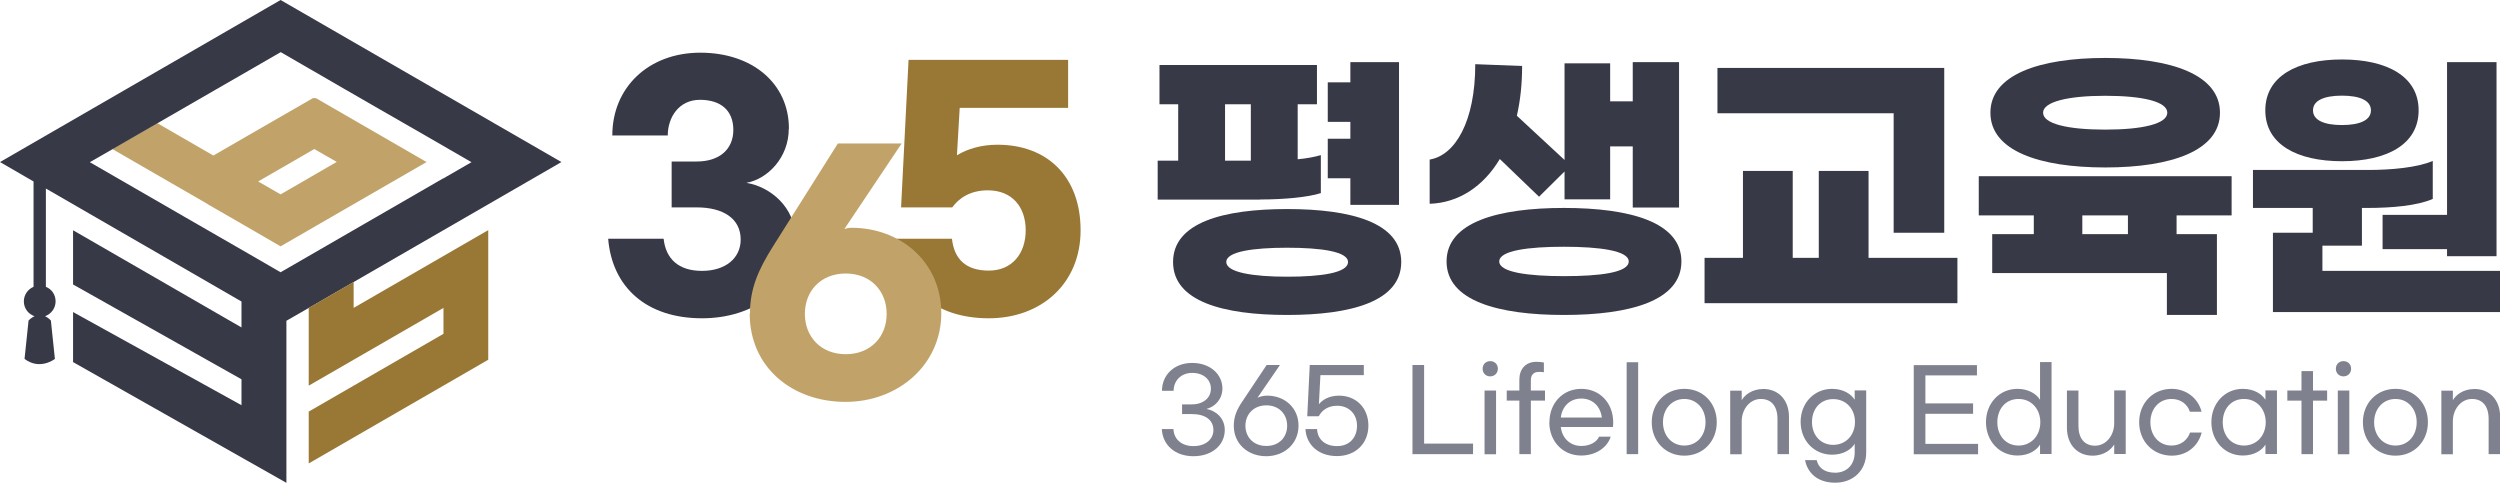 <?xml version="1.0" encoding="UTF-8"?><svg id="_레이어_2" xmlns="http://www.w3.org/2000/svg" viewBox="0 0 180.34 34.83"><defs><style>.cls-1{fill:none;}.cls-1,.cls-2,.cls-3,.cls-4,.cls-5{stroke-width:0px;}.cls-2{fill:#373947;}.cls-3{fill:#c1a36a;}.cls-4{fill:#7f828e;}.cls-5{fill:#997835;}</style></defs><g id="_레이어_1-2"><path class="cls-2" d="m90.9,14.4h-7.39v-2.81h1.48v-4.07h-1.35v-2.83h11.36v2.83h-1.39v3.97c.65-.06,1.22-.17,1.67-.3v2.74c-.93.3-2.66.46-4.37.46Zm10.18,4.5c0,2.85-3.63,3.82-8.23,3.82s-8.23-.97-8.23-3.82,3.63-3.82,8.23-3.82,8.23.97,8.23,3.82Zm-12.71-7.31h1.86v-4.07h-1.86v4.07Zm8.87,7.31c0-.76-1.96-1.03-4.39-1.03s-4.39.27-4.39,1.03,1.96,1.06,4.39,1.06,4.39-.27,4.39-1.06Zm.17-6.04h-1.63v-2.85h1.63v-1.22h-1.63v-2.85h1.63v-1.46h3.51v10.3h-3.51v-1.92Z"/><path class="cls-2" d="m103.13,14.7v-3.19c1.84-.3,3.29-2.74,3.29-6.88l3.38.13c0,1.31-.13,2.49-.38,3.59l3.44,3.19v-6.97h3.29v2.74h1.63v-2.83h3.34v10.49h-3.34v-4.41h-1.63v3.82h-3.29v-2.01l-1.84,1.82-2.83-2.72c-1.18,1.98-2.98,3.17-5.07,3.23Zm18.16,4.16c0,2.85-3.74,3.86-8.47,3.86s-8.47-1.01-8.47-3.86,3.74-3.86,8.47-3.86,8.47,1.01,8.47,3.86Zm-3.8,0c0-.78-2.11-1.06-4.67-1.06s-4.67.27-4.67,1.06,2.11,1.06,4.67,1.06,4.67-.25,4.67-1.06Z"/><path class="cls-2" d="m141.2,18.6v3.27h-18.24v-3.27h2.77v-6.27h3.59v6.27h1.88v-6.27h3.59v6.27h6.42Zm-4.6-10.43h-12.71v-3.27h16.36v11.89h-3.65v-8.61Z"/><path class="cls-2" d="m157.01,15.54v1.35h2.91v5.83h-3.61v-3.02h-12.6v-2.81h3v-1.35h-3.97v-2.83h18.24v2.83h-3.97Zm-13.43-7.41c0-2.74,3.53-3.95,8.28-3.95s8.28,1.2,8.28,3.95-3.53,3.95-8.28,3.95-8.28-1.2-8.28-3.95Zm3.8,0c0,.8,1.77,1.22,4.48,1.22s4.48-.42,4.48-1.22-1.77-1.22-4.48-1.22-4.48.44-4.48,1.22Zm6.12,7.41h-3.29v1.35h3.29v-1.35Z"/><path class="cls-2" d="m180.34,19.53v2.98h-16.38v-5.72h2.87v-1.79h-4.31v-2.74h8.3c1.67,0,3.55-.17,4.67-.65v2.74c-1.12.49-2.94.65-4.73.65h-.38v2.72h-2.85v1.82h12.82Zm-16.93-11.57c0-2.45,2.28-3.67,5.53-3.67s5.53,1.22,5.53,3.67-2.28,3.67-5.53,3.67-5.53-1.22-5.53-3.67Zm3.44,0c0,.72.82,1.06,2.09,1.06s2.09-.34,2.09-1.06-.82-1.06-2.09-1.06-2.09.34-2.09,1.06Zm9.67,7.54V4.48h3.57v14h-3.57v-.51h-4.65v-2.47h4.65Z"/><path class="cls-2" d="m56.9,9.28c0,2.1-1.54,3.64-3.06,3.91,1.68.27,3.55,1.72,3.55,4.07,0,3.51-2.97,5.7-6.75,5.7-4,0-6.48-2.23-6.77-5.74h4c.16,1.45,1.07,2.32,2.77,2.32s2.79-.92,2.79-2.26c0-1.52-1.27-2.32-3.17-2.32h-1.81v-3.31h1.81c1.65,0,2.64-.89,2.64-2.28s-.89-2.17-2.41-2.17-2.32,1.27-2.32,2.57h-4c0-3.46,2.61-5.97,6.35-5.97s6.39,2.21,6.39,5.48Z"/><path class="cls-5" d="m64.67,17.22h4c.16,1.45.98,2.3,2.66,2.3s2.66-1.23,2.66-2.91-.98-2.88-2.73-2.88c-1.27,0-2.08.56-2.57,1.23h-3.69l.54-10.64h11.51v3.46h-7.82l-.2,3.42c.78-.47,1.77-.76,2.93-.76,3.58,0,5.99,2.3,5.99,6.17s-2.86,6.35-6.62,6.35c-3.96,0-6.37-2.23-6.66-5.74Z"/><path class="cls-3" d="m54.1,22.62c0-1.77.58-3.13,1.65-4.83l4.69-7.44h4.6l-4.13,6.17c.11-.04.31-.09.51-.09,3.55,0,6.48,2.48,6.48,6.17s-3.08,6.39-6.91,6.39-6.91-2.48-6.91-6.37Zm9.86.02c0-1.63-1.14-2.91-2.95-2.91s-2.95,1.27-2.95,2.91,1.14,2.91,2.95,2.91,2.95-1.27,2.95-2.91Z"/><polygon class="cls-1" points="32.19 12.74 34.01 11.69 31.99 10.52 31.99 10.52 29.56 9.12 29.56 9.12 27.33 7.83 24.99 6.48 24.9 6.43 22.56 5.08 22.47 5.03 20.24 3.74 17.92 5.08 17.92 5.08 15.49 6.48 15.49 6.48 11.34 8.88 15.38 11.22 17.71 9.88 17.71 9.88 20.13 8.48 20.14 8.48 22.56 7.08 22.78 7.08 22.88 7.13 25.51 8.65 25.51 8.65 30.77 11.69 22.88 16.25 20.24 17.76 17.41 16.13 17.41 16.13 14.98 14.73 14.98 14.73 8.1 10.75 6.48 11.69 13.36 15.66 13.36 15.66 15.79 17.06 15.79 17.06 18.22 18.47 18.22 18.47 20.24 19.64 31.99 12.86 32.19 12.74"/><polygon class="cls-1" points="22.27 12.86 22.47 12.74 24.29 11.69 22.67 10.75 20.65 11.92 20.45 12.04 18.62 13.09 20.24 14.02 22.27 12.86"/><path class="cls-3" d="m14.98,14.73l2.43,1.4h0s2.83,1.64,2.83,1.64l2.63-1.52,7.9-4.56-5.26-3.04h0s-2.63-1.52-2.63-1.52l-.09-.05h-.22l-2.43,1.4h0l-2.43,1.4h0l-2.32,1.34-4.05-2.34-3.24,1.87,6.88,3.97h0Zm5.47-2.69l.2-.12,2.02-1.17,1.62.93-1.82,1.05-.2.12-2.03,1.17-1.62-.93,1.82-1.05Z"/><path class="cls-2" d="m20.24,0L0,11.69l2.42,1.4v7.6c-.41.17-.7.58-.7,1.05,0,.5.32.92.77,1.07-.26.12-.43.31-.43.31l-.29,2.77c1.12.85,2.19,0,2.19,0l-.29-2.77c-.14-.15-.29-.25-.42-.31.44-.16.76-.57.76-1.07s-.29-.88-.7-1.05v-7.09l14.11,8.15v1.87l-12.15-7.01v3.91s12.15,6.84,12.15,6.84v1.87l-12.15-6.72v3.61s15.39,8.71,15.39,8.71v-11.69l1.62-.93,3.24-1.87,14.98-8.65L20.24,0Zm11.74,12.86l-11.74,6.78-2.02-1.17h0s-2.43-1.4-2.43-1.4h0s-2.43-1.4-2.43-1.4h0s-6.88-3.97-6.88-3.97l1.62-.93,3.24-1.87,4.16-2.4h0l2.43-1.4h0l2.32-1.34,2.23,1.29.09.05,2.33,1.35.09.05,2.34,1.35,2.23,1.28h0s2.43,1.4,2.43,1.4h0s2.02,1.17,2.02,1.17l-1.82,1.05-.2.12Z"/><polygon class="cls-5" points="25.51 20.34 22.27 22.21 22.27 27.82 31.99 22.21 31.99 24.08 22.27 29.69 22.27 33.43 35.22 25.95 35.22 16.6 25.51 22.21 25.51 20.34"/><path class="cls-4" d="m83.82,30.95h.83c.02.69.54,1.23,1.44,1.23s1.44-.51,1.44-1.16c0-.72-.58-1.15-1.55-1.15h-.71v-.7h.71c.82,0,1.37-.47,1.37-1.13,0-.63-.5-1.14-1.35-1.14s-1.34.61-1.34,1.29h-.84c0-1.13.87-2.01,2.18-2.01s2.18.83,2.18,1.84c0,.79-.55,1.33-1.15,1.48.65.12,1.32.63,1.32,1.52,0,1.08-.91,1.89-2.26,1.89s-2.23-.83-2.28-1.96Z"/><path class="cls-4" d="m91.41,28.54c1.25,0,2.26.86,2.26,2.17s-1.04,2.2-2.33,2.2-2.34-.86-2.34-2.2c0-.66.22-1.17.63-1.77l1.74-2.61h.96l-1.62,2.36c.15-.07.41-.15.69-.15Zm1.44,2.17c0-.83-.58-1.47-1.5-1.47s-1.51.65-1.51,1.47.58,1.46,1.51,1.46,1.5-.64,1.5-1.46Z"/><path class="cls-4" d="m94.18,30.95h.83c.02.69.53,1.23,1.44,1.23s1.44-.63,1.44-1.47-.58-1.44-1.43-1.44c-.71,0-1.12.36-1.33.76h-.83l.18-3.7h3.9v.73h-3.13l-.11,2.1c.24-.3.71-.62,1.45-.62,1.22,0,2.12.87,2.12,2.16s-.92,2.2-2.27,2.2-2.22-.84-2.27-1.96Z"/><path class="cls-4" d="m102.73,32h3.53v.76h-4.37v-6.43h.84v5.67Z"/><path class="cls-4" d="m108.05,26.6c0,.31-.23.55-.55.55s-.55-.23-.55-.55.23-.55.55-.55.55.23.55.55Zm-.96,6.17v-4.6h.83v4.6h-.83Z"/><path class="cls-4" d="m111.45,28.9h-1.02v3.86h-.83v-3.86h-.91v-.73h.91v-.78c0-.76.44-1.29,1.23-1.29.2,0,.39.02.54.05v.7c-.11-.02-.27-.02-.39-.02-.34,0-.55.22-.55.59v.75h1.02v.73Z"/><path class="cls-4" d="m111.77,30.46c0-1.38.96-2.41,2.3-2.41s2.3,1.03,2.3,2.41c0,.1,0,.22-.02.34h-3.76c.09.79.66,1.37,1.48,1.37.63,0,1.12-.29,1.28-.67h.84c-.25.79-1.08,1.36-2.13,1.36-1.34,0-2.3-1.03-2.3-2.41Zm2.3-1.71c-.83,0-1.39.58-1.48,1.37h2.96c-.1-.8-.66-1.37-1.48-1.37Z"/><path class="cls-4" d="m117.34,32.76v-6.63h.83v6.63h-.83Z"/><path class="cls-4" d="m123.84,30.46c0,1.38-.99,2.41-2.34,2.41s-2.35-1.03-2.35-2.41.99-2.41,2.35-2.41,2.34,1.03,2.34,2.41Zm-3.88,0c0,.96.63,1.68,1.54,1.68s1.53-.72,1.53-1.68-.63-1.68-1.53-1.68-1.54.72-1.54,1.68Z"/><path class="cls-4" d="m125.64,28.17v.7c.19-.34.71-.81,1.56-.81,1.08,0,1.85.78,1.85,2.01v2.69h-.83v-2.54c0-.93-.45-1.44-1.2-1.44-.8,0-1.38.75-1.38,1.61v2.38h-.83v-4.59h.83Z"/><path class="cls-4" d="m130.21,33.19h.84c.1.49.51.91,1.33.91s1.41-.56,1.41-1.46v-.63c-.23.39-.79.79-1.63.79-1.3,0-2.27-1.02-2.27-2.37s.97-2.38,2.27-2.38c.83,0,1.4.4,1.63.79v-.68h.83v4.49c0,1.27-.92,2.17-2.24,2.17s-2.01-.76-2.17-1.63Zm3.6-2.75c0-.94-.64-1.65-1.57-1.65s-1.53.71-1.53,1.65.61,1.65,1.53,1.65,1.57-.71,1.57-1.65Z"/><path class="cls-4" d="m142.61,26.33v.75h-3.72v2.02h3.44v.75h-3.44v2.17h3.8v.75h-4.64v-6.43h4.57Z"/><path class="cls-4" d="m143.26,30.46c0-1.37.97-2.41,2.27-2.41.83,0,1.4.4,1.63.79v-2.72h.83v6.63h-.83v-.68c-.23.39-.79.79-1.63.79-1.3,0-2.27-1.04-2.27-2.41Zm3.92,0c0-.95-.64-1.68-1.57-1.68s-1.53.72-1.53,1.68.61,1.68,1.53,1.68,1.57-.72,1.57-1.68Z"/><path class="cls-4" d="m152.51,32.76v-.7c-.19.34-.71.81-1.56.81-1.08,0-1.85-.78-1.85-2.01v-2.69h.83v2.54c0,.93.45,1.44,1.2,1.44.8,0,1.38-.75,1.38-1.61v-2.38h.83v4.59h-.83Z"/><path class="cls-4" d="m156.67,32.87c-1.36,0-2.36-1.03-2.36-2.41s.99-2.41,2.34-2.41c1.08,0,1.93.7,2.16,1.65h-.84c-.18-.55-.67-.92-1.32-.92-.91,0-1.53.72-1.53,1.68s.62,1.68,1.53,1.68c.65,0,1.15-.39,1.33-.94h.84c-.25,1-1.09,1.67-2.16,1.67Z"/><path class="cls-4" d="m159.52,30.46c0-1.37.97-2.41,2.27-2.41.83,0,1.4.4,1.63.79v-.68h.83v4.59h-.83v-.68c-.23.39-.79.79-1.63.79-1.3,0-2.27-1.04-2.27-2.41Zm3.92,0c0-.95-.64-1.68-1.57-1.68s-1.53.72-1.53,1.68.61,1.68,1.53,1.68,1.57-.72,1.57-1.68Z"/><path class="cls-4" d="m167.87,28.9h-1.02v3.86h-.83v-3.86h-1.02v-.73h1.02v-1.4h.83v1.4h1.02v.73Z"/><path class="cls-4" d="m169.6,26.6c0,.31-.23.55-.55.55s-.55-.23-.55-.55.23-.55.55-.55.55.23.55.55Zm-.96,6.17v-4.6h.83v4.6h-.83Z"/><path class="cls-4" d="m175.14,30.46c0,1.38-.99,2.41-2.34,2.41s-2.35-1.03-2.35-2.41.99-2.41,2.35-2.41,2.34,1.03,2.34,2.41Zm-3.88,0c0,.96.63,1.68,1.54,1.68s1.53-.72,1.53-1.68-.63-1.68-1.53-1.68-1.54.72-1.54,1.68Z"/><path class="cls-4" d="m176.94,28.17v.7c.19-.34.71-.81,1.56-.81,1.08,0,1.85.78,1.85,2.01v2.69h-.83v-2.54c0-.93-.45-1.44-1.2-1.44-.8,0-1.38.75-1.38,1.61v2.38h-.83v-4.59h.83Z"/></g></svg>